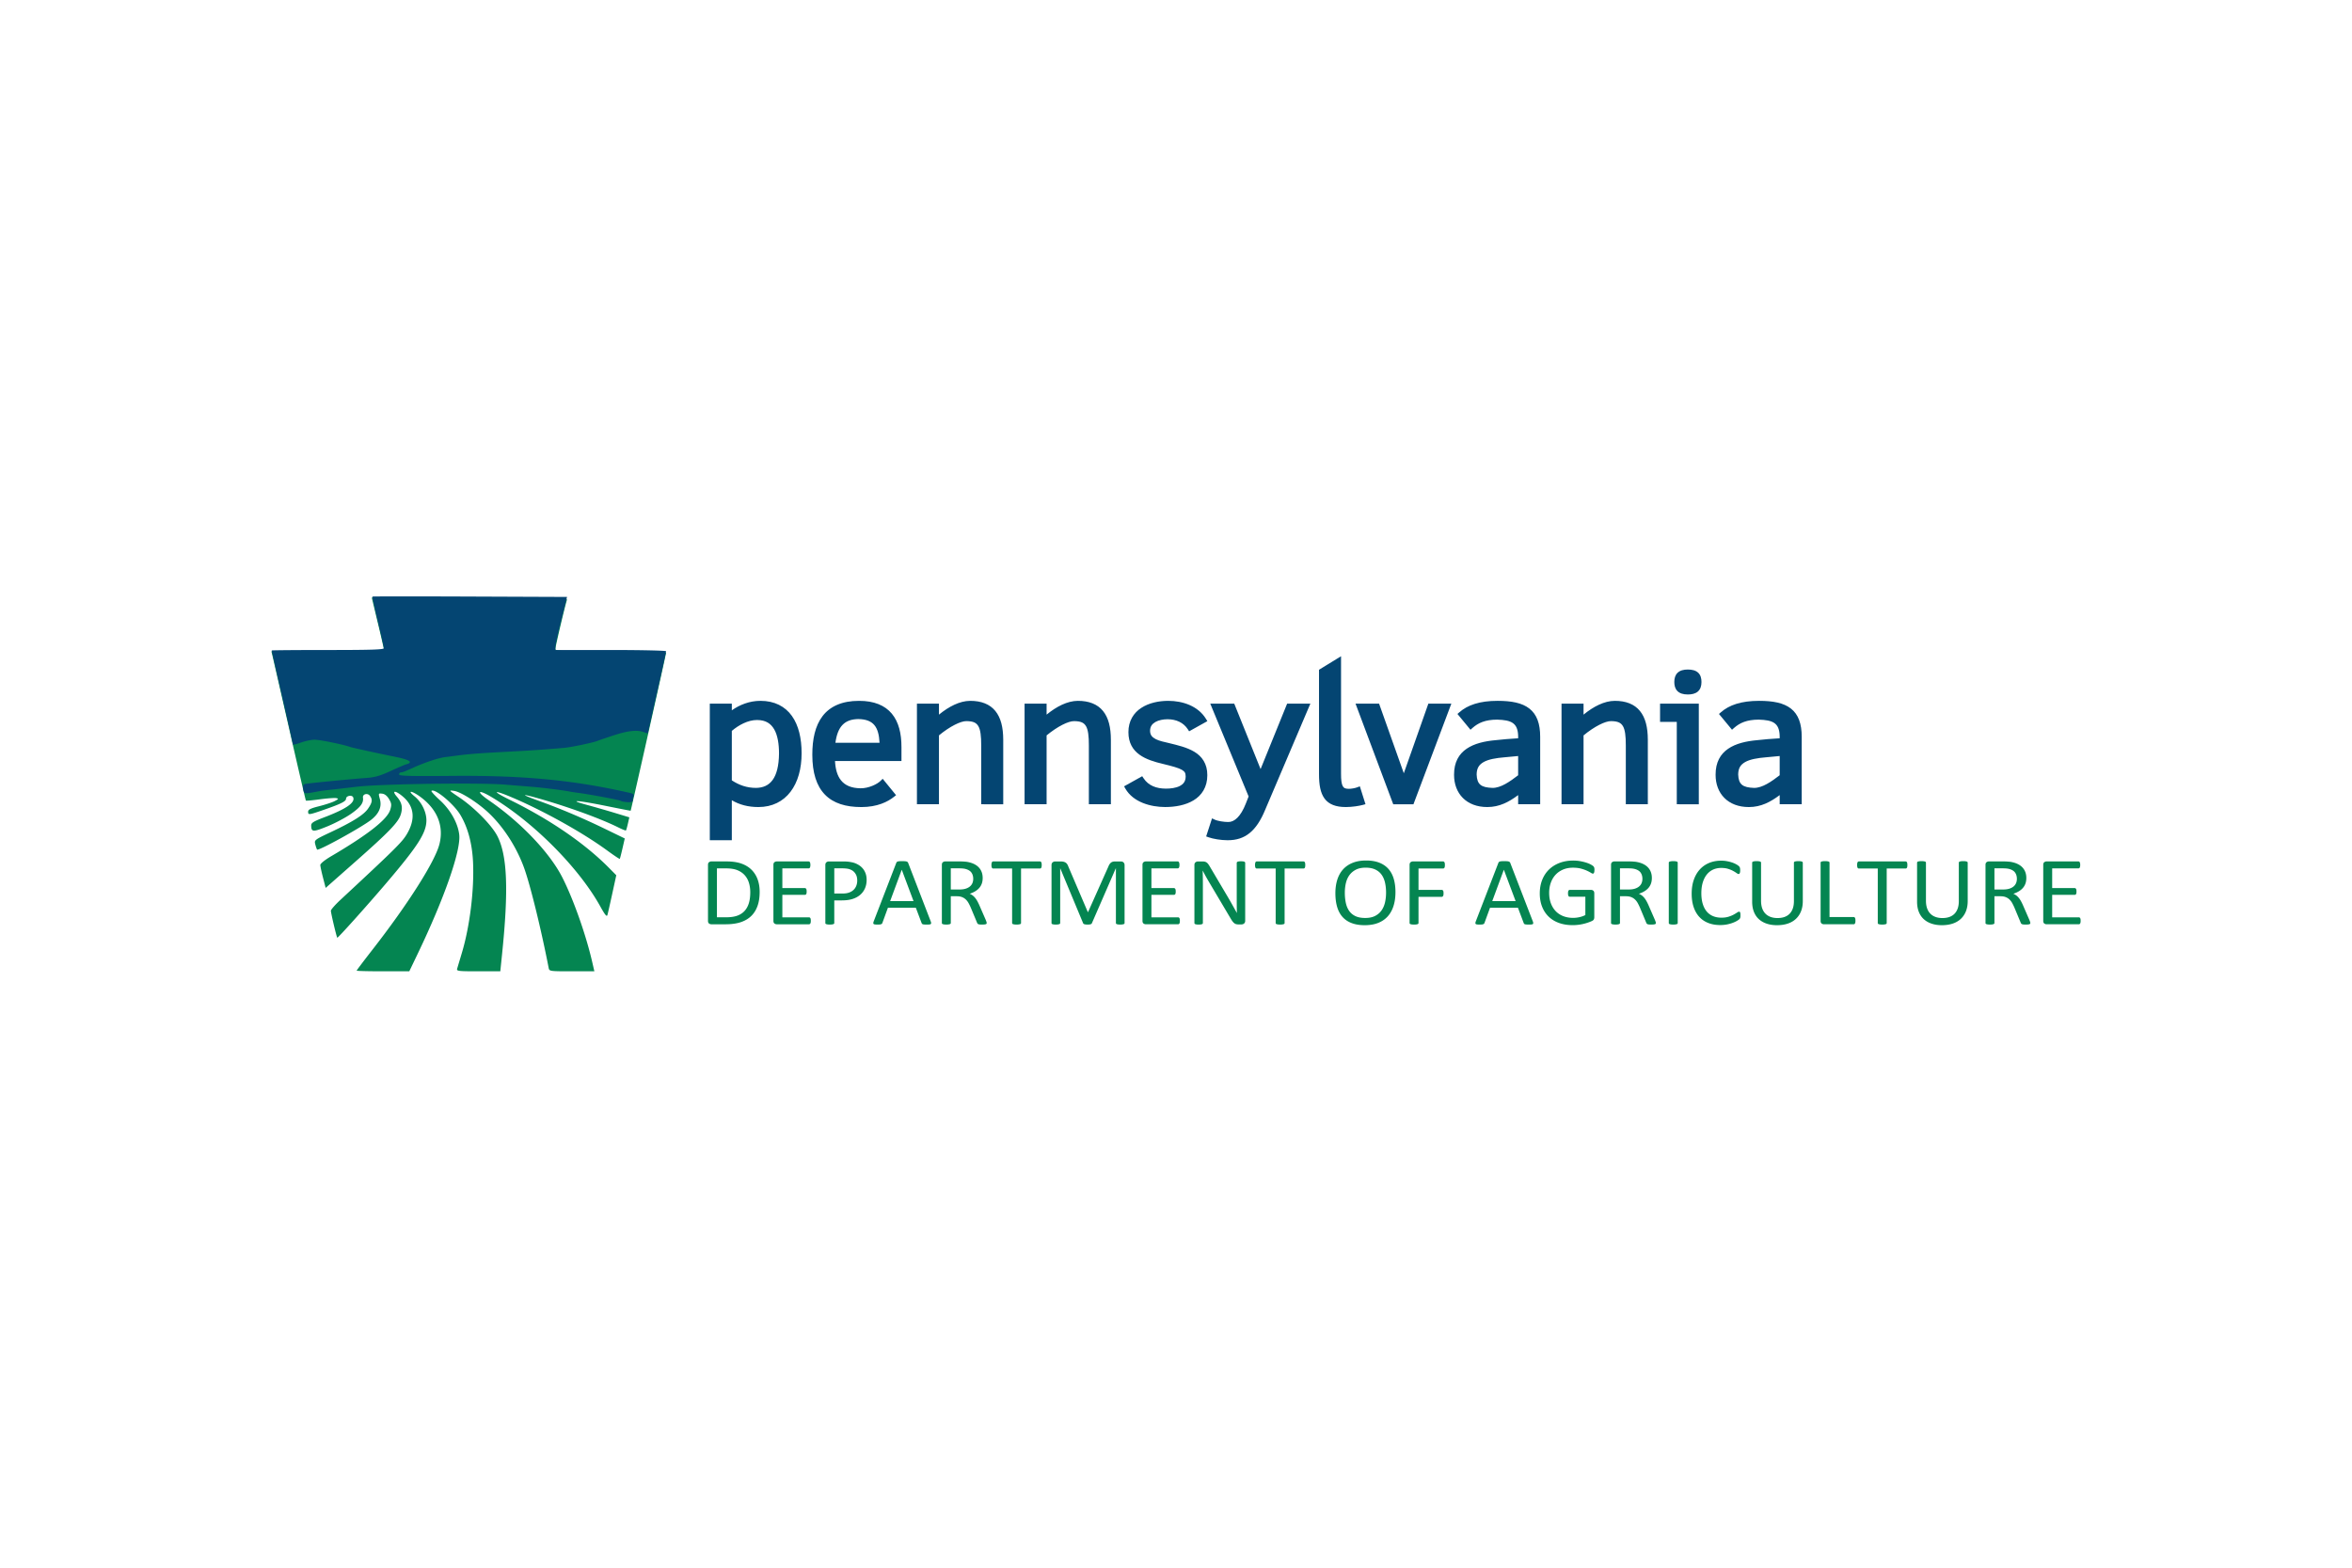<svg xmlns="http://www.w3.org/2000/svg" height="800" width="1200" version="1.0" viewBox="-41.705 -14.406 361.441 86.436"><path style="line-height:125%;-inkscape-font-specification:Calibri;text-align:start" d="M75.035 45.427c0 .836-.114 1.566-.343 2.191-.229.625-.563 1.142-1.001 1.552-.439.411-.978.718-1.616.922-.638.204-1.399.306-2.282.306H67.606c-.122 0-.238-.039-.347-.116-.109-.077-.164-.213-.164-.407v-8.614c0-.194.055-.33.164-.407.109-.077.225-.116.347-.116h2.338c.894 0 1.649.108 2.266.325.617.216 1.134.527 1.552.933.417.406.734.897.95 1.474.215.577.323 1.229.323 1.956zm-1.444.052c0-.522-.069-1.009-.207-1.459-.138-.45-.355-.84-.65-1.168-.295-.328-.669-.585-1.121-.769-.452-.184-1.035-.276-1.748-.276h-1.396v7.516h1.412c.66 0 1.216-.077 1.668-.231.452-.154.83-.391 1.133-.709.303-.319.531-.718.682-1.198.152-.48.227-1.049.227-1.706zm9.304 4.389c0 .089-.005.168-.016.235-.011.067-.029.123-.056.168-.027.045-.057.077-.092.097a.228.228 0 01-.116.03h-4.955c-.122 0-.238-.039-.347-.116-.109-.077-.164-.213-.164-.407v-8.614c0-.194.054-.33.164-.407.109-.077.225-.116.347-.116h4.899a.228.228 0 01.116.03c.035.02.062.052.084.097.021.045.039.101.052.168.013.067.02.15.02.25 0 .09-.007.168-.02.235-.013.067-.031.122-.052.164-.021.042-.049.073-.084.093a.228.228 0 01-.116.03h-4.037v3.03h3.463a.208.208 0 01.116.034.281.281 0 01.088.093c.024.04.041.095.052.164.011.07.016.152.016.246 0 .09-.005.167-.016.231-.011.065-.028.117-.052.157-.024.04-.053.068-.088.086a.253.253 0 01-.116.026h-3.463v3.456h4.093a.228.228 0 01.116.03c.035.02.065.051.092.093.027.042.045.097.056.164.011.067.016.15.016.25zm8.578-6.3c0 .483-.085.918-.255 1.306-.17.388-.414.719-.73.993-.317.274-.705.485-1.165.634-.46.149-1.009.224-1.648.224h-1.173v3.478a.162.162 0 01-.036.104c-.024.03-.061.053-.112.071-.051.017-.12.032-.207.045-.088.013-.198.019-.331.019s-.243-.006-.331-.019c-.088-.012-.158-.027-.211-.045-.053-.017-.09-.041-.112-.071a.175.175 0 01-.032-.104V41.292c0-.199.056-.341.168-.425.112-.085.237-.127.375-.127h2.21c.223 0 .438.009.642.026.205.017.447.055.726.112.279.057.564.164.854.321.29.157.536.35.738.579.202.229.358.494.467.795.109.301.164.633.164.996zm-1.444.104c0-.393-.079-.722-.235-.985-.157-.264-.351-.46-.582-.59-.231-.129-.471-.211-.718-.246a5.181 5.181 0 00-.722-.052h-1.269v3.874h1.237c.415 0 .759-.05 1.033-.149.274-.1.504-.238.69-.414.186-.177.327-.388.423-.634.096-.246.144-.514.144-.802zm11.29 6.27c.043.11.065.198.068.265.003.067-.017.118-.06.153-.043.035-.113.057-.211.067-.098.01-.23.015-.395.015-.165 0-.296-.004-.395-.011-.098-.007-.173-.02-.223-.037-.051-.018-.088-.041-.112-.071a.569.569 0 01-.068-.112l-.886-2.351h-4.293l-.846 2.321a.383.383 0 01-.064.116c-.027.032-.065.06-.116.082-.051.022-.122.039-.215.049-.093.01-.214.015-.363.015-.154 0-.281-.006-.379-.019-.099-.012-.168-.036-.207-.071-.04-.035-.059-.086-.056-.153.003-.067.025-.155.068-.265l3.463-8.972c.021-.055.049-.099.084-.134.035-.035.085-.062.152-.082.067-.02.152-.034.255-.041.104-.007.235-.011.395-.011.17 0 .311.004.423.011.112.007.202.021.271.041.069.02.122.049.16.086a.396.396 0 01.088.138zm-4.444-7.92h-.008l-1.779 4.814h3.591zm13.046 8.181a.218.218 0 01-.024.104c-.016.03-.051.055-.104.075s-.128.035-.223.045c-.096.01-.224.015-.383.015-.138 0-.251-.005-.339-.015-.088-.01-.158-.026-.211-.049-.053-.022-.094-.053-.124-.093-.029-.04-.054-.089-.076-.149l-.95-2.277a8.156 8.156 0 00-.347-.713c-.12-.216-.262-.403-.427-.56-.165-.157-.359-.279-.582-.366-.223-.087-.492-.131-.806-.131h-.917v4.113a.162.162 0 01-.036.104c-.024.03-.061.053-.112.071-.051.017-.12.032-.207.045-.088.013-.198.019-.331.019s-.243-.006-.331-.019c-.088-.012-.158-.027-.211-.045-.053-.017-.09-.041-.112-.071a.175.175 0 01-.032-.104v-8.942c0-.194.055-.33.164-.407.109-.077.225-.116.347-.116h2.194c.261 0 .477.006.65.019.173.012.329.026.467.041.399.065.751.167 1.057.306.306.139.562.316.77.53.207.214.363.459.467.735.104.276.155.581.156.914 0 .324-.047.613-.14.87-.093.256-.227.483-.403.679-.175.197-.386.367-.63.511-.245.144-.519.266-.822.366a1.974 1.974 0 01.463.265c.138.107.267.235.387.384.12.149.233.321.339.515.106.194.213.413.319.657l.926 2.127c.074.179.122.305.144.377.021.072.032.128.032.168zm-2.067-6.785c0-.378-.09-.698-.271-.959-.181-.261-.484-.449-.91-.564-.133-.035-.283-.06-.451-.075-.168-.015-.387-.022-.658-.022h-1.157v3.254h1.341c.362 0 .674-.041.938-.123.263-.082.483-.197.658-.343.175-.147.304-.32.387-.519.082-.199.124-.415.124-.649zm10.524-2.127c0 .095-.005.177-.016.246-.011.07-.028.126-.052.168-.024.042-.053.073-.088.093a.227.227 0 01-.116.03h-2.904v8.375a.175.175 0 01-.032.104c-.021.03-.059.053-.112.071-.053.017-.124.032-.211.045-.088.013-.198.019-.331.019-.128 0-.237-.006-.327-.019-.09-.012-.162-.027-.215-.045-.053-.018-.09-.041-.112-.071a.175.175 0 01-.032-.104v-8.375h-2.904a.228.228 0 01-.116-.03c-.035-.02-.062-.051-.084-.093s-.039-.098-.052-.168c-.013-.07-.02-.152-.02-.246 0-.095.007-.178.02-.25.013-.072.031-.131.052-.175.021-.045.049-.077.084-.097a.228.228 0 01.116-.03h7.181c.043 0 .081.01.116.03.035.02.064.052.088.097.024.045.041.103.052.175.011.072.016.156.016.25zm12.735 8.912a.175.175 0 01-.032.104c-.021.03-.059.053-.112.071-.053.017-.121.032-.203.045-.083.013-.19.019-.323.019-.122 0-.227-.006-.315-.019-.088-.012-.157-.027-.207-.045-.051-.017-.086-.041-.108-.071a.175.175 0 01-.032-.104v-8.412h-.016l-3.678 8.45a.257.257 0 01-.068.089c-.029.025-.072.046-.128.064-.056.017-.122.03-.2.037a2.915 2.915 0 01-.275.011c-.112 0-.207-.005-.287-.015-.08-.01-.146-.024-.2-.041-.053-.017-.094-.038-.124-.063-.029-.025-.049-.052-.06-.082l-3.519-8.45h-.008v8.412a.175.175 0 01-.032.104c-.021.03-.058.053-.112.071-.053.017-.122.032-.207.045-.085.013-.194.019-.327.019-.128 0-.234-.006-.319-.019-.085-.012-.153-.027-.203-.045-.051-.018-.085-.041-.104-.071a.193.193 0 01-.028-.104V41.322c0-.209.059-.358.175-.448.117-.089.247-.134.391-.134h.83c.17 0 .319.015.447.045.128.03.239.077.335.142a.843.843 0 01.239.246c.064.1.12.216.168.351l2.992 6.994h.04l3.112-6.972c.059-.149.122-.276.192-.381.069-.104.145-.188.227-.25a.8.8 0 01.275-.134c.101-.027.218-.041.351-.041h.87a.76.76 0 01.228.034.469.469 0 01.183.104c.051.047.092.107.124.179.032.072.048.161.048.265zm8.498-.336c0 .09-.005.168-.016.235-.011.067-.029.123-.056.168-.027.045-.057.077-.092.097a.228.228 0 01-.116.03h-4.955c-.122 0-.238-.039-.347-.116-.109-.077-.164-.213-.164-.407v-8.614c0-.194.054-.33.164-.407.109-.077.225-.116.347-.116h4.899c.043 0 .081.01.116.03.035.02.063.052.084.097.021.045.038.101.052.168.013.067.02.15.02.25 0 .09-.006.168-.02.235-.013.067-.031.122-.052.164-.021.042-.049.073-.084.093a.228.228 0 01-.116.03h-4.037v3.03h3.463a.208.208 0 01.116.034.282.282 0 01.088.093c.024.04.041.095.052.164.011.07.016.152.016.246 0 .09-.005.167-.016.231-.011.065-.028.117-.052.157-.024.04-.053.068-.088.086a.253.253 0 01-.116.026h-3.463v3.456h4.093a.228.228 0 01.116.03c.035.02.065.051.092.093.027.042.045.097.056.164.011.067.016.15.016.25zm10.038 0c0 .1-.017.184-.052.254a.502.502 0 01-.136.172.532.532 0 01-.188.097.747.747 0 01-.207.03h-.439c-.138 0-.259-.014-.363-.041-.104-.027-.202-.077-.295-.149-.093-.072-.186-.171-.279-.295-.093-.124-.195-.284-.307-.478l-3.255-5.494a31.046 31.046 0 01-.515-.892 27.156 27.156 0 01-.483-.907h-.016a71.72 71.72 0 01.024 1.097c.005.373.008.744.008 1.112v5.83a.181.181 0 01-.032.101c-.021.032-.057.057-.108.075-.051.018-.117.032-.199.045-.082.013-.188.019-.315.019-.128 0-.233-.006-.315-.019-.083-.012-.148-.027-.196-.045-.048-.017-.082-.042-.104-.075a.181.181 0 01-.032-.101V41.292c0-.199.059-.341.176-.425.117-.085.245-.127.383-.127h.654c.154 0 .283.013.387.037a.821.821 0 01.279.123c.083.057.162.137.239.239.077.102.161.23.251.384l2.506 4.24c.154.259.303.511.447.758.144.246.282.489.415.728.133.239.265.474.395.705.13.231.259.464.387.698h.008a59.216 59.216 0 01-.02-1.228 167.854 167.854 0 01-.004-1.228v-5.24a.164.164 0 01.032-.097c.021-.03.057-.056.108-.078.051-.022.117-.038.2-.049.082-.01.19-.015.323-.015.117 0 .218.005.303.015.085.01.152.026.2.049.048.022.082.049.104.078a.164.164 0 01.032.097zm9.232-8.576c0 .095-.005.177-.016.246-.011.07-.028.126-.052.168-.024.042-.053.073-.088.093a.228.228 0 01-.116.03h-2.904v8.375a.175.175 0 01-.032.104c-.021.03-.059.053-.112.071-.053.017-.124.032-.211.045-.088.013-.198.019-.331.019-.128 0-.237-.006-.327-.019-.091-.012-.162-.027-.215-.045-.053-.018-.09-.041-.112-.071a.175.175 0 01-.032-.104v-8.375h-2.904a.227.227 0 01-.116-.03c-.035-.02-.062-.051-.084-.093-.021-.042-.039-.098-.052-.168-.013-.07-.02-.152-.02-.246 0-.095.006-.178.02-.25.013-.072.031-.131.052-.175.021-.045.049-.077.084-.097a.228.228 0 01.116-.03h7.181c.043 0 .081.01.116.03.035.02.064.052.088.097.024.045.041.103.052.175.011.072.016.156.016.25zm13.86 4.165c0 .781-.098 1.485-.295 2.112-.197.627-.491 1.161-.882 1.601-.391.44-.882.779-1.472 1.015-.591.236-1.279.354-2.067.354-.777 0-1.448-.108-2.015-.325-.567-.216-1.035-.531-1.404-.944-.37-.413-.645-.925-.826-1.538-.181-.612-.271-1.316-.271-2.112 0-.761.098-1.453.295-2.075.197-.622.492-1.151.886-1.586.394-.435.886-.771 1.476-1.008.591-.236 1.279-.355 2.067-.355.761 0 1.423.107 1.987.321.564.214 1.033.526 1.408.937.375.411.654.918.838 1.523.183.605.275 1.298.275 2.079zm-1.444.09c0-.547-.052-1.056-.156-1.526-.104-.47-.277-.878-.519-1.224-.242-.346-.565-.616-.97-.81-.404-.194-.904-.291-1.5-.291-.596 0-1.096.104-1.5.314-.404.209-.733.488-.986.836-.253.348-.433.755-.542 1.22-.109.465-.164.954-.164 1.467 0 .567.051 1.09.152 1.567.101.478.271.889.511 1.235.239.346.56.615.962.806.402.192.906.287 1.512.287.601 0 1.107-.104 1.516-.314.41-.209.739-.491.989-.847.25-.356.428-.768.535-1.235.106-.468.16-.963.16-1.485zm9.04-4.255c0 .095-.005.177-.016.246-.011.07-.029.126-.056.168-.027.042-.057.073-.092.093a.213.213 0 01-.108.03h-3.782v3.284h3.575a.237.237 0 01.108.026c.035.018.065.046.092.086.027.04.045.093.056.16.011.067.016.153.016.258 0 .095-.005.175-.016.243-.011.067-.029.122-.056.164-.026.042-.057.075-.092.097a.196.196 0 01-.108.034h-3.575v4.023a.181.181 0 01-.032.101c-.021.032-.059.057-.112.075-.053.018-.122.032-.207.045-.085.013-.197.019-.335.019-.128 0-.237-.006-.327-.019-.09-.012-.162-.027-.215-.045-.053-.017-.09-.042-.112-.075a.181.181 0 01-.032-.101v-8.942c0-.194.055-.33.164-.407.109-.077.225-.116.347-.116h4.644c.037 0 .073.01.108.03.035.02.065.052.092.097.027.045.045.103.056.175.011.072.016.155.016.25zm13.509 8.651c.043.11.065.198.068.265.003.067-.017.118-.06.153s-.113.057-.211.067c-.098.01-.23.015-.395.015-.165 0-.296-.004-.395-.011-.098-.007-.173-.02-.223-.037-.051-.018-.088-.041-.112-.071a.569.569 0 01-.068-.112l-.886-2.351h-4.293l-.846 2.321a.382.382 0 01-.064.116c-.027.032-.065.06-.116.082-.051.022-.122.039-.215.049-.093.01-.214.015-.363.015-.154 0-.281-.006-.379-.019-.098-.012-.168-.036-.207-.071-.04-.035-.059-.086-.056-.153.003-.067.025-.155.068-.265l3.463-8.972c.021-.055.049-.1.084-.134.035-.035.085-.062.152-.082.067-.02.152-.034.255-.041.104-.007.235-.011.395-.011.17 0 .311.004.423.011.112.007.202.021.271.041.069.02.122.049.16.086a.396.396 0 01.088.138zm-4.444-7.92h-.008l-1.779 4.814h3.591zm13.916.03c0 .095-.005.178-.016.25-.011.072-.026.132-.048.179-.021.047-.048.081-.08.101a.192.192 0 01-.104.03c-.064 0-.17-.047-.319-.142-.149-.095-.348-.199-.598-.314-.25-.114-.549-.219-.898-.313-.348-.095-.762-.142-1.241-.142-.569 0-1.08.097-1.532.291-.452.194-.835.463-1.149.806-.314.343-.554.751-.722 1.224-.168.473-.251.985-.251 1.538 0 .617.092 1.164.275 1.642.183.478.438.881.762 1.209.325.329.712.577 1.161.747.449.169.943.254 1.48.254.319 0 .642-.036.97-.108.327-.072.632-.18.914-.325v-2.814h-2.394c-.09 0-.158-.042-.203-.127-.045-.085-.068-.216-.068-.396 0-.095.005-.175.016-.243.011-.067.028-.122.052-.164.024-.042.052-.073.084-.093.032-.02.072-.03.12-.03h3.279c.059 0 .117.01.176.03a.499.499 0 01.16.09c.048.04.085.095.112.164.027.07.04.149.04.239v3.68c0 .129-.024.241-.072.336-.048.095-.149.178-.303.25-.154.072-.354.151-.598.235a7.326 7.326 0 01-.758.216 7.063 7.063 0 01-.79.134 7.079 7.079 0 01-.79.045c-.798 0-1.511-.116-2.138-.347-.628-.231-1.158-.561-1.592-.989-.433-.428-.765-.941-.993-1.538-.229-.597-.343-1.264-.343-2 0-.766.124-1.46.371-2.083.247-.622.596-1.152 1.045-1.59.45-.438.989-.777 1.62-1.019.63-.241 1.329-.362 2.095-.362.394 0 .763.032 1.109.097.346.065.653.141.922.228.269.087.495.182.678.284.183.102.31.185.379.25.069.065.117.139.144.224.027.085.04.206.04.366zm9.439 8.151a.221.221 0 01-.024.104c-.016.03-.051.055-.104.075-.053.02-.128.035-.224.045-.096.01-.223.015-.383.015-.138 0-.251-.005-.339-.015-.088-.01-.158-.026-.211-.049-.053-.022-.094-.053-.124-.093-.029-.04-.054-.089-.076-.149l-.95-2.277a8.155 8.155 0 00-.347-.713c-.12-.216-.262-.403-.427-.56-.165-.157-.359-.279-.582-.366-.223-.087-.492-.131-.806-.131h-.917v4.113a.163.163 0 01-.036.104c-.024.03-.061.053-.112.071-.051.017-.12.032-.207.045-.088.013-.198.019-.331.019s-.243-.006-.331-.019c-.088-.012-.158-.027-.211-.045-.053-.017-.09-.041-.112-.071a.175.175 0 01-.032-.104v-8.942c0-.194.055-.33.164-.407.109-.077.225-.116.347-.116h2.194c.261 0 .477.006.65.019.173.012.329.026.467.041.399.065.751.167 1.057.306.306.139.562.316.77.53.207.214.363.459.467.735.104.276.156.581.156.914 0 .324-.047.613-.14.87-.093.256-.227.483-.403.679-.175.197-.386.367-.63.511-.245.144-.519.266-.822.366a1.974 1.974 0 01.463.265c.138.107.267.235.387.384.12.149.233.321.339.515.106.194.213.413.319.657l.926 2.127c.074.179.122.305.144.377.021.072.032.128.032.168zm-2.067-6.785c0-.378-.09-.698-.271-.959-.181-.261-.484-.449-.91-.564-.133-.035-.283-.06-.451-.075-.168-.015-.387-.022-.658-.022h-1.157v3.254h1.341c.362 0 .674-.041.938-.123.263-.082.483-.197.658-.343.176-.147.305-.32.387-.519.082-.199.124-.415.124-.649zm5.426 6.785a.175.175 0 01-.032.104c-.021.03-.059.053-.112.071-.053.017-.124.032-.211.045-.088.013-.198.019-.331.019-.128 0-.237-.006-.327-.019-.09-.012-.162-.027-.215-.045-.053-.018-.09-.041-.112-.071a.175.175 0 01-.032-.104v-9.271c0-.04.012-.075.036-.104.024-.03.064-.053.12-.071.056-.017.128-.032.215-.045.088-.012.193-.019.315-.019.133 0 .243.006.331.019.088.013.158.027.211.045.053.017.09.041.112.071a.175.175 0 01.032.104zm9.639-1.172c0 .08-.003.149-.008.209a.799.799 0 01-.028.157.503.503 0 01-.052.119c-.021.035-.059.077-.112.127-.053.05-.165.126-.335.228-.17.102-.382.202-.634.298-.253.097-.543.179-.87.246-.327.067-.685.101-1.073.101-.67 0-1.275-.104-1.815-.314-.54-.209-1-.517-1.38-.925-.38-.408-.673-.912-.878-1.512-.205-.6-.307-1.29-.307-2.071 0-.801.11-1.515.331-2.142.221-.627.531-1.158.93-1.594.399-.435.876-.767 1.432-.996.556-.229 1.172-.343 1.847-.343.298 0 .588.026.87.078.282.052.543.118.782.198.239.08.452.172.638.276.186.104.315.19.387.258.072.067.118.118.14.153a.491.491 0 01.052.123c.013.047.024.103.032.168.008.065.012.142.012.231 0 .1-.005.184-.016.254-.011.07-.027.128-.048.175-.021.047-.046.082-.076.104-.029.022-.065.034-.108.034-.074 0-.178-.049-.311-.146-.133-.097-.304-.204-.515-.321-.21-.117-.466-.224-.766-.321-.3-.097-.661-.145-1.081-.145-.457 0-.874.086-1.249.258-.375.172-.696.424-.962.758-.266.333-.472.74-.618 1.22-.146.48-.219 1.029-.219 1.646 0 .612.07 1.153.211 1.623.141.47.343.863.606 1.179.263.316.586.555.969.717.383.162.817.243 1.301.243.41 0 .767-.047 1.073-.142.306-.095.567-.2.782-.317.215-.117.392-.223.531-.317.138-.095.247-.142.327-.142.037 0 .069.007.096.022.026.015.048.043.064.086.016.042.028.101.036.175.008.075.012.169.012.284zm9.583-2.202c0 .587-.092 1.111-.275 1.571-.183.46-.446.85-.786 1.168-.34.319-.755.56-1.245.724-.489.164-1.045.246-1.668.246-.569 0-1.088-.077-1.556-.231-.468-.154-.87-.382-1.205-.683-.335-.301-.593-.678-.774-1.131-.181-.453-.271-.975-.271-1.567v-5.994a.175.175 0 01.032-.104c.021-.03.059-.053.112-.071.053-.017.122-.032.207-.045.085-.012.197-.019.335-.019.128 0 .237.006.327.019.09.013.161.027.211.045.051.017.086.041.108.071a.175.175 0 01.032.104v5.837c0 .448.059.839.175 1.172.117.333.286.611.507.832.221.222.487.388.798.5.311.112.661.168 1.049.168.399 0 .754-.055 1.065-.164.311-.11.575-.274.79-.493.215-.219.38-.49.495-.814.114-.323.172-.702.172-1.135v-5.904a.175.175 0 01.032-.104c.021-.03.059-.053.112-.071.053-.017.124-.032.211-.045.088-.012.198-.019.331-.019.128 0 .235.006.323.019.088.013.157.027.207.045.051.017.088.041.112.071a.162.162 0 01.036.104zm8.091 3.008c0 .1-.005.183-.016.25-.011.067-.028.124-.052.172-.024.047-.053.082-.088.104-.035.022-.076.034-.124.034h-4.564c-.122 0-.238-.039-.347-.116-.109-.077-.164-.213-.164-.407v-8.942a.175.175 0 01.032-.105c.021-.03.059-.053.112-.071.053-.017.125-.032.215-.045.09-.012.2-.019.327-.019.133 0 .243.006.331.019.088.013.158.027.211.045s.09.041.112.071a.175.175 0 01.032.104v8.352h3.702c.048 0 .089.011.124.034.035.022.064.055.088.097.024.042.041.098.052.168.011.07.016.154.016.254zm7.979-8.546c0 .095-.005.177-.016.246-.011.07-.028.126-.052.168-.024.042-.053.073-.088.093a.228.228 0 01-.116.03h-2.904v8.375a.175.175 0 01-.032.104c-.021.03-.059.053-.112.071-.053.017-.124.032-.211.045-.088.013-.198.019-.331.019-.128 0-.237-.006-.327-.019-.09-.012-.162-.027-.215-.045-.053-.018-.09-.041-.112-.071a.175.175 0 01-.032-.104v-8.375h-2.904a.227.227 0 01-.116-.03c-.035-.02-.063-.051-.084-.093-.021-.042-.039-.098-.052-.168-.013-.07-.02-.152-.02-.246 0-.095.006-.178.02-.25.013-.072.031-.131.052-.175.021-.045.049-.077.084-.097a.228.228 0 01.116-.03h7.181a.228.228 0 01.116.03c.035.02.064.052.088.097.024.045.041.103.052.175a1.738 1.738 0 01.016.25zm9.272 5.538c0 .587-.092 1.111-.275 1.571-.184.46-.446.85-.786 1.168-.34.319-.755.56-1.245.724-.489.164-1.045.246-1.668.246-.569 0-1.088-.077-1.556-.231-.468-.154-.87-.382-1.205-.683-.335-.301-.593-.678-.774-1.131-.181-.453-.271-.975-.271-1.567v-5.994a.175.175 0 01.032-.104c.021-.03.059-.053.112-.071.053-.017.122-.032.207-.045.085-.012.197-.019.335-.019.128 0 .237.006.327.019.09.013.161.027.211.045.051.017.086.041.108.071a.175.175 0 01.032.104v5.837c-0.0.448.058.839.175 1.172.117.333.286.611.507.832.221.222.487.388.798.5.311.112.661.168 1.049.168.399 0 .754-.055 1.065-.164.311-.11.575-.274.79-.493.215-.219.38-.49.495-.814.114-.323.172-.702.172-1.135v-5.904a.175.175 0 01.032-.104c.021-.03.059-.053.112-.071.053-.017.124-.032.211-.045.088-.012.198-.019.331-.019.128 0 .235.006.323.019.088.013.157.027.207.045.051.017.088.041.112.071a.162.162 0 01.036.104zm9.623 3.374a.221.221 0 01-.024.104c-.016.03-.051.055-.104.075-.053.02-.128.035-.223.045-.096.01-.223.015-.383.015-.138 0-.251-.005-.339-.015-.088-.01-.158-.026-.211-.049-.053-.022-.094-.053-.124-.093-.029-.04-.054-.089-.076-.149l-.95-2.277a8.155 8.155 0 00-.347-.713c-.12-.216-.262-.403-.427-.56-.165-.157-.359-.279-.583-.366-.223-.087-.492-.131-.806-.131h-.918v4.113a.162.162 0 01-.036.104c-.024.03-.061.053-.112.071-.051.017-.12.032-.207.045-.088.013-.198.019-.331.019-.133 0-.243-.006-.331-.019-.088-.012-.158-.027-.211-.045-.053-.017-.09-.041-.112-.071a.175.175 0 01-.032-.104v-8.942c0-.194.054-.33.164-.407.109-.077.225-.116.347-.116h2.194c.261 0 .477.006.65.019a13.28 13.28 0 01.467.041c.399.065.751.167 1.057.306.306.139.562.316.77.53.207.214.363.459.467.735.104.276.156.581.156.914 0 .324-.046.613-.14.87-.093.256-.227.483-.403.679-.175.197-.386.367-.63.511-.245.144-.519.266-.822.366a1.974 1.974 0 01.463.265c.138.107.267.235.387.384.12.149.233.321.339.515.106.194.213.413.319.657l.926 2.127c.074.179.122.305.144.377.021.072.032.128.032.168zm-2.067-6.785c0-.378-.09-.698-.271-.959-.181-.261-.484-.449-.91-.564-.133-.035-.283-.06-.451-.075-.168-.015-.387-.022-.658-.022h-1.157v3.254h1.341c.362 0 .674-.041.938-.123.263-.082.483-.197.658-.343.175-.147.304-.32.387-.519.082-.199.124-.415.124-.649zm9.798 6.449c0 .09-.005.168-.016.235-.011.067-.029.123-.056.168-.027.045-.057.077-.092.097a.228.228 0 01-.116.03h-4.955c-.122 0-.238-.039-.347-.116-.109-.077-.164-.213-.164-.407v-8.614c0-.194.054-.33.164-.407.109-.077.225-.116.347-.116h4.899c.043 0 .081.01.116.03.035.02.062.052.084.097.021.045.039.101.052.168.013.067.02.15.02.25 0 .09-.006.168-.02.235-.013.067-.031.122-.052.164-.021.042-.049.073-.084.093a.227.227 0 01-.116.03h-4.037v3.03h3.463a.208.208 0 01.116.034.282.282 0 01.088.093c.024.04.041.095.052.164.011.07.016.152.016.246 0 .09-.005.167-.016.231-.011.065-.028.117-.052.157-.024.04-.053.068-.088.086a.253.253 0 01-.116.026h-3.463v3.456h4.093a.228.228 0 01.116.03c.035.02.065.051.092.093.026.042.045.097.056.164.011.067.016.15.016.25z" font-weight="400" font-size="15.805" font-family="Calibri" fill="#048551"/><path d="M13.103 57.522c0-.056 1.075-1.481 2.389-3.167 5.496-7.049 9.675-13.634 10.335-16.285.674-2.711-.271-5.188-2.705-7.085-1.405-1.095-2.444-1.326-1.119-.249 1.08.878 1.823 2.384 1.82 3.692-.004 1.917-1.309 3.95-6.258 9.752-2.951 3.46-7.357 8.367-7.439 8.286-.11-.109-.984-3.789-.984-4.145 0-.171.656-.92 1.457-1.665 8.332-7.745 9.443-8.842 10.168-10.032 1.384-2.274 1.228-4.262-.45-5.757-1.183-1.054-1.927-1.133-1.056-.112.788.923.958 1.663.631 2.739-.37 1.218-1.765 2.671-7.011 7.303l-4.54 4.009-.409-1.577c-.225-.867-.412-1.741-.414-1.943-.003-.213.702-.781 1.685-1.358 5.639-3.311 8.611-5.648 9.06-7.126.231-.76.206-.987-.183-1.646-.294-.499-.659-.788-1.052-.834-.593-.069-.597-.058-.35.855.314 1.158-.128 2.2-1.338 3.158-1.46 1.157-8.167 4.848-8.32 4.58-.079-.138-.21-.527-.291-.865-.142-.589-.047-.662 2.319-1.776 3.471-1.635 5.144-2.687 5.812-3.658.65-.943.712-1.381.28-1.964-.358-.483-1.147-.273-1.066.284.117.802-.359 1.448-1.822 2.478-.837.589-2.481 1.461-3.652 1.937-2.209.898-2.474.882-2.482-.152-.003-.387.361-.616 1.919-1.208 3.434-1.304 4.857-2.273 4.538-3.092-.169-.434-1.1-.263-1.1.202 0 .398-.772.785-3.34 1.677-2.402.834-2.487.845-2.487.306 0-.315.387-.506 1.69-.833.929-.234 2.005-.587 2.389-.786.606-.313.638-.374.243-.457-.251-.052-1.386.03-2.522.183-1.136.153-2.1.242-2.142.198-.042-.044-1.195-4.992-2.562-10.996C1.373 14.392.197 9.247.127 8.963L0 8.446h8.649c5.435 0 8.649-.083 8.649-.223 0-.123-.367-1.751-.815-3.619A2714.458 2714.458 0 0115.547.69l-.122-.517h15.054c14.23 0 15.047.022 14.927.402-.308.975-1.769 7.173-1.769 7.504 0 .329.875.367 8.507.367 5.57 0 8.507.08 8.507.232 0 .235-5.38 24.222-5.443 24.267-.019.013-1.712-.316-3.763-.732-4.415-.896-6.027-.995-3.03-.186 1.154.312 3.109.874 4.345 1.249l2.247.683-.221.968c-.121.532-.257 1.004-.301 1.047-.044.044-.589-.174-1.211-.483-2.654-1.321-7.568-3.112-12.067-4.397-2.923-.835-2.978-.706-.135.32 3.382 1.22 6.812 2.674 10.287 4.362l2.945 1.43-.351 1.534c-.193.844-.38 1.567-.416 1.608-.036.04-.918-.55-1.96-1.312-3.682-2.692-9.619-6.008-14.471-8.083-3.042-1.301-3.34-1.097-.462.317 6.183 3.038 11.524 6.701 15.229 10.449l1.128 1.141-.619 2.844c-.34 1.564-.675 3.037-.744 3.272-.093.319-.372-.017-1.092-1.319-3.282-5.933-10.229-12.929-16.667-16.785-2.16-1.294-2.501-.931-.451.479 4.895 3.366 9.322 8.009 11.267 11.817 1.695 3.318 3.638 8.808 4.607 13.021l.331 1.436h-3.461c-3.404 0-3.462-.009-3.561-.517-1.15-5.924-2.825-12.744-3.775-15.373-1.188-3.286-3.285-6.493-5.655-8.65-1.667-1.517-4.117-3.049-5.097-3.188-.866-.123-.854-.107.751.97 2.351 1.578 5.039 4.304 5.894 5.977 1.527 2.987 1.738 8.248.726 18.081l-.278 2.7h-3.373c-3.101 0-3.363-.032-3.256-.402.064-.221.395-1.331.735-2.467 1.213-4.055 1.901-9.673 1.705-13.909-.133-2.857-.792-5.319-1.946-7.259-1.004-1.689-3.975-4.153-4.447-3.688-.069.068.514.707 1.295 1.421 1.631 1.489 2.76 3.497 2.976 5.292.288 2.398-2.274 9.753-6.377 18.304l-1.299 2.708h-4.044c-2.224 0-4.044-.046-4.044-.102z" fill="#048551"/><path d="M53.706 31.43c-.159-.132-4.909-1.025-6.574-1.236-.449-.057-1.078-.154-1.398-.216-1.034-.201-4.27-.602-5.827-.722a876.17 876.17 0 01-3.962-.321c-3.957-.329-19.165-.114-22.842.324-1.731.206-3.619.423-4.195.482-.577.059-1.363.167-1.748.239-2.15.406-2.149.406-2.263-.357-.086-.578-.016-.728.379-.809.551-.113 6.867-.729 9.364-.913 1.289-.095 2.111-.334 3.729-1.083 1.142-.528 2.217-.987 2.389-1.019.172-.032.375-.119.451-.194.311-.306-.427-.598-2.632-1.039-2.092-.418-6.109-1.299-6.405-1.405-1.106-.393-4.713-1.132-5.522-1.132-.492 0-1.443.198-2.115.44-.671.242-1.22.371-1.221.287-0-.084-.734-3.352-1.632-7.262C.785 11.583.051 8.352.051 8.312c0-.039 3.881-.072 8.624-.072 6.747 0 8.622-.062 8.617-.287-.004-.158-.416-1.992-.916-4.075-.5-2.083-.881-3.817-.846-3.851.035-.034 6.778-.036 14.984-.004L45.433.083l-.889 3.562c-.489 1.959-.893 3.795-.898 4.079l-.009.517h8.507c4.679 0 8.507.085 8.507.189 0 .104-.629 2.966-1.399 6.361-.769 3.394-1.399 6.202-1.399 6.24 0 .038-.269-.033-.598-.156-1.034-.388-2.409-.247-4.612.472-1.173.383-2.289.762-2.482.843-.684.287-4.097 1.002-5.244 1.098-3.728.313-4.823.387-8.74.594-4.303.227-5.813.342-7.575.578a187.9 187.9 0 01-1.865.238c-1.075.131-3.09.798-4.98 1.65-1.341.604-1.489.659-1.896.71-.128.016-.233.158-.233.316 0 .226 1.709.272 7.965.216 11.166-.1 18.914.642 27.652 2.649.35.081.492.24.408.458-.071.184-.13.481-.13.66 0 .231-.241.309-.826.268-.455-.032-.9-.119-.991-.194z" fill="#044572"/><g fill="#044572"><path d="M74.852 31.981c-1.813 0-3.274-.486-4.501-1.404v6.504h-2.572v-20.198h2.572v1.461c1.198-1.06 2.923-1.891 4.793-1.891 4.121 0 5.932 3.18 5.932 7.649 0 4.671-2.25 7.879-6.224 7.879zm-.204-13.38c-1.637 0-3.186.917-4.297 1.892v7.993c1.257.859 2.572 1.347 4.121 1.347 2.426 0 3.946-1.805 3.946-5.672-.001-2.981-.819-5.56-3.77-5.56z"/><path d="M67.373 37.479v-20.994h3.384v1.025c1.195-.847 2.725-1.454 4.387-1.456 2.166-.008 3.811.862 4.844 2.318 1.036 1.454 1.493 3.444 1.494 5.729 0 2.397-.574 4.451-1.704 5.929-1.125 1.481-2.828 2.354-4.926 2.348v-.796c3.699-.009 5.786-2.911 5.817-7.479-.042-4.399-1.684-7.235-5.525-7.252-1.746-.003-3.387.784-4.521 1.789l-.678.601v-1.96h-1.761v19.403h1.761v-6.909l.652.486c1.158.863 2.516 1.321 4.255 1.322v.796c-1.581.002-2.936-.36-4.095-1.048v6.149h-3.384zm7.097-7.25c-1.637.003-3.048-.522-4.353-1.418l-.173-.12v-8.377l.136-.119c1.154-1.008 2.771-1.985 4.567-1.992v.797c-1.416-.006-2.836.779-3.891 1.672v7.604c1.153.75 2.324 1.155 3.713 1.159 2.16-.024 3.493-1.477 3.54-5.275.002-1.455-.207-2.789-.726-3.703-.53-.913-1.286-1.444-2.637-1.457v-.797c1.599-.013 2.728.744 3.346 1.867.628 1.118.827 2.563.829 4.09-.002 1.983-.385 3.481-1.139 4.519-.748 1.032-1.882 1.551-3.183 1.551-.008 0-.018 0-.029-.001zm11.723-5.325c0 2.665 1.052 4.985 4.354 4.985 1.373 0 2.748-.659 3.361-1.26l1.52 1.862c-.905.716-2.396 1.49-4.792 1.49-4.59 0-7.103-2.206-7.103-7.649 0-4.642 1.695-7.879 6.781-7.879 4.443 0 6.109 2.636 6.109 6.704v1.748h-10.23zm4.004-6.445c-2.455 0-3.741 1.546-3.974 4.441h7.657c0-2.751-.965-4.441-3.683-4.441z"/><path d="M90.635 32.38c-2.354.001-4.262-.571-5.565-1.907-1.301-1.337-1.943-3.365-1.943-6.141.003-2.365.426-4.419 1.564-5.918 1.138-1.503 2.998-2.366 5.622-2.358 2.299-.006 3.977.695 5.035 1.973 1.059 1.275 1.479 3.045 1.479 5.129v2.146h-10.214c.131 2.395 1.045 4.162 3.936 4.19 1.237.01 2.564-.632 3.071-1.145l.32-.315 2.058 2.521-.313.247c-.962.765-2.558 1.58-5.035 1.58-.005-.002-.011-.002-.015-.002zm-6.695-8.048c.068 5.321 2.256 7.188 6.695 7.252 2.034-.003 3.349-.572 4.214-1.166l-.996-1.219c-.777.579-2.009 1.079-3.305 1.089-1.746.007-2.999-.637-3.746-1.659-.75-1.017-1.015-2.344-1.015-3.725v-.398h10.227v-1.35c-.062-3.98-1.467-6.258-5.702-6.306-4.852.042-6.31 2.904-6.372 7.482zm2.254.97v-.397zm-.413-2.005l.036-.429c.192-2.98 1.708-4.842 4.379-4.809v.795c-2.122.034-3.18 1.141-3.52 3.646h6.782c-.127-2.423-.9-3.601-3.262-3.646v-.795c1.438-.006 2.525.468 3.187 1.351.66.877.9 2.072.901 3.489v.398zm23.707 8.254v-8.652c0-2.865-.409-4.126-2.66-4.126-1.14 0-2.894.946-4.647 2.407v10.371h-2.571v-14.668h2.57v2.177c1.638-1.518 3.537-2.607 5.202-2.607 3.245 0 4.677 1.891 4.677 5.587v9.512h-2.571z"/><path d="M109.488 31.949v-.398h.405-.405v.398h-.406v-9.049c.004-1.416-.115-2.402-.435-2.945-.314-.525-.756-.769-1.82-.785-.901-.019-2.58.825-4.238 2.192v10.586h-3.385v-15.464h3.385v1.689c1.515-1.242 3.193-2.11 4.794-2.118 1.696-.006 3.021.509 3.872 1.557.849 1.044 1.209 2.533 1.211 4.428v9.91h-2.978zm2.165-.795l.002-9.114c-.067-3.618-1.235-5.138-4.272-5.189-1.482-.011-3.331 1.013-4.922 2.498l-.686.638v-2.707h-1.761v13.874h1.761v-10.158l.143-.12c1.802-1.484 3.558-2.481 4.909-2.5 1.188-.016 2.075.372 2.529 1.193.449.804.533 1.881.537 3.332v8.253zm14.378.397v-8.652c0-2.865-.409-4.126-2.66-4.126-1.14 0-2.893.946-4.646 2.407v10.371h-2.571v-14.668h2.571v2.177c1.638-1.518 3.537-2.607 5.203-2.607 3.244 0 4.676 1.891 4.676 5.587v9.512h-2.573z"/><path d="M126.031 31.949v-.398h.406-.406v.398h-.406v-9.05c.006-1.415-.117-2.4-.434-2.944-.313-.524-.757-.769-1.82-.783-.901-.021-2.58.826-4.24 2.193v10.584h-3.386v-15.465h3.386v1.689c1.514-1.242 3.192-2.109 4.797-2.119 1.694-.005 3.02.509 3.87 1.557.851 1.043 1.209 2.533 1.211 4.428v9.909h-2.978zm2.166-.796v-9.113c-.066-3.62-1.232-5.138-4.27-5.189-1.483-.01-3.333 1.015-4.925 2.498l-.684.639v-2.708h-1.761v13.874h1.761v-10.159l.142-.119c1.802-1.485 3.559-2.482 4.91-2.5 1.187-.016 2.073.371 2.529 1.192.448.803.532 1.881.537 3.331v8.253h1.761zm9.146.828c-2.104 0-4.676-.716-5.757-2.636l2.104-1.175c.848 1.29 2.251 1.776 3.771 1.776 1.521 0 3.449-.4 3.449-2.263 0-1.289-.849-1.604-3.801-2.321-2.571-.63-4.997-1.461-4.997-4.498 0-3.18 2.894-4.413 5.729-4.413 2.075 0 4.326.745 5.436 2.579l-2.104 1.175c-.76-1.175-2.046-1.719-3.449-1.719-1.402 0-3.098.544-3.098 2.178 0 1.662 1.87 1.948 3.186 2.263 2.688.659 5.61 1.289 5.61 4.556 0 3.409-3.097 4.498-6.079 4.498z"/><path d="M131.23 29.537l-.192-.344 2.785-1.554.208.315c.759 1.149 1.989 1.588 3.43 1.594.724.002 1.534-.101 2.109-.391.575-.301.92-.687.933-1.474-.024-.564-.108-.73-.59-1.031-.495-.285-1.431-.549-2.901-.904-2.551-.599-5.31-1.561-5.307-4.883-.006-1.712.809-2.972 1.982-3.731 1.173-.764 2.677-1.079 4.152-1.079 2.163 0 4.563.769 5.785 2.773l.212.348-2.802 1.562-.205-.32c-.677-1.041-1.805-1.53-3.106-1.534-.649-.001-1.364.132-1.872.421-.507.301-.811.684-.819 1.358.012.667.32.983.88 1.282.554.283 1.323.436 1.998.595 1.341.33 2.777.652 3.93 1.347 1.156.687 2.002 1.841 1.989 3.594.009 1.826-.865 3.118-2.115 3.866-1.245.755-2.829 1.028-4.37 1.03v-.796c2.928-.03 5.668-1.006 5.673-4.099-.015-1.513-.629-2.307-1.605-2.917-.981-.601-2.35-.924-3.696-1.252-.645-.157-1.467-.306-2.176-.66-.706-.338-1.333-.998-1.319-1.99-.009-.961.535-1.666 1.226-2.047.69-.389 1.523-.527 2.278-.529 1.379-.004 2.708.501 3.568 1.592l1.407-.785c-1.066-1.423-3.012-2.045-4.859-2.045-2.756.029-5.315 1.141-5.322 4.016.005 2.749 2.097 3.449 4.69 4.11 1.482.362 2.444.613 3.111.988.682.359 1.021.994.994 1.72.016 1.075-.604 1.82-1.376 2.185-.768.378-1.682.474-2.477.477-1.479.006-2.936-.451-3.889-1.651l-1.42.792c1.062 1.477 3.304 2.104 5.191 2.097v.794c-2.184-.004-4.896-.718-6.113-2.84zm21.108 3.132c-1.373 3.238-2.894 4.412-5.436 4.412-.936 0-2.104-.201-2.747-.43l.643-1.978c.556.258 1.578.401 2.25.401 1.228 0 2.28-1.06 3.068-3.065l.497-1.261-5.729-13.866h2.807l4.324 10.744 4.356-10.744h2.688z"/><path d="M146.902 37.478c-.996-.003-2.173-.202-2.887-.453l-.366-.132.901-2.774.421.195c.442.215 1.464.369 2.076.363.951.016 1.917-.85 2.689-2.811l.439-1.113-5.895-14.268h3.686l4.048 10.06 4.081-10.06h3.57l-6.954 16.337c-1.346 3.258-3.077 4.657-5.729 4.656h-.08zm0-.795c2.387-.028 3.673-.985 5.061-4.167l.374.153-.373-.153 6.486-15.236h-1.804l-4.633 11.428-4.599-11.428h-1.928l5.561 13.465-.551 1.407c-.808 2.05-1.945 3.305-3.449 3.321-.588-.006-1.364-.092-1.993-.282l-.39 1.198c.62.163 1.523.296 2.238.294zm18.209-4.702c-2.863 0-3.712-1.461-3.712-4.641v-15.844l2.572-1.576v17.333c0 1.948.293 2.722 1.578 2.722.467 0 1.081-.114 1.462-.258l.614 1.948c-.527.144-1.578.316-2.514.316z"/><path d="M161.853 31.088c-.655-.889-.857-2.128-.86-3.748v-16.064l3.385-2.075v18.053c-.006.955.085 1.593.26 1.907.176.294.338.399.912.417.401.003 1.001-.108 1.315-.231l.404-.153.866 2.747-.403.109c-.573.155-1.634.328-2.621.33v-.794c.683 0 1.457-.101 1.997-.208l-.365-1.162c-.379.095-.81.155-1.193.158-.713.02-1.339-.263-1.631-.843-.293-.561-.349-1.282-.354-2.276v-16.617l-1.759 1.078v15.624c-.003 1.558.22 2.64.704 3.278.476.629 1.229.958 2.602.966v.794h-.035c-1.474.001-2.565-.402-3.224-1.29zm13.372.463h-2.543l-5.495-14.668h2.749l4.091 11.517 4.062-11.517h2.661z"/><path d="M172.398 31.949l-5.793-15.464h3.619l3.801 10.701 3.772-10.701h3.533l-5.727 15.205-.096.26h-3.109zm2.827-.398v-.396zm-2.259-.397h1.976l5.225-13.875h-1.788l-4.351 12.338-4.381-12.338h-1.877zm19.036.397v-1.833c-1.608 1.289-3.127 2.263-5.145 2.263-2.979 0-4.705-1.891-4.705-4.556 0-3.609 2.689-4.583 5.991-4.927 1.258-.144 2.427-.229 3.858-.315v-.716c0-2.264-1.432-2.922-3.624-2.922-1.93 0-3.128.544-4.062 1.375l-1.492-1.805c1.17-1.031 2.923-1.662 5.612-1.662 4.179 0 6.138 1.232 6.138 5.128v9.97zm0-7.449c-.76.058-1.49.144-2.513.23-2.748.229-4.677.802-4.677 3.037 0 1.748 1.022 2.464 2.834 2.464 1.551 0 3.04-1.146 4.355-2.149v-3.582z"/><path d="M183.097 30.981c-.89-.891-1.354-2.141-1.352-3.556-.021-3.88 3.042-5.023 6.352-5.323 1.152-.131 2.232-.214 3.498-.293v-.342c-.05-2.039-1.069-2.456-3.219-2.524-1.854.006-2.915.504-3.789 1.272l-.318.282-2.003-2.426.286-.252c1.262-1.114 3.134-1.767 5.884-1.765 2.126.003 3.752.303 4.89 1.192 1.142.894 1.659 2.331 1.654 4.335v10.368h-2.979v-.397h.406-.406v.397h-.406v-1.408c-1.408 1.052-2.87 1.837-4.737 1.837h-.015c-1.57.001-2.863-.508-3.746-1.397zm5.28-12.835c1.135.003 2.124.162 2.874.689.753.527 1.165 1.425 1.157 2.632v1.091l-.382.022c-1.43.085-2.589.17-3.84.313-3.292.389-5.607 1.193-5.628 4.532.031 2.491 1.508 4.128 4.3 4.157 1.871 0 3.29-.895 4.886-2.172l.664-.53v2.273h1.76v-9.571c-.005-1.894-.467-3.019-1.351-3.714-.886-.704-2.326-1.019-4.381-1.017-2.399.002-3.971.509-5.044 1.318l.977 1.184c.952-.735 2.201-1.207 3.976-1.207h.032zm-3.088 11.414c-.597-.486-.887-1.248-.883-2.192-.016-1.23.584-2.125 1.516-2.619.925-.501 2.139-.696 3.532-.815 1.016-.084 1.745-.17 2.518-.229l.437-.034v4.206l-.156.12c-1.319.994-2.844 2.216-4.605 2.233-.959-.001-1.767-.185-2.359-.67zm4.234-4.831c-1.355.11-2.479.316-3.205.717-.72.41-1.085.919-1.101 1.923.056 1.558.708 2.001 2.429 2.065 1.285.016 2.679-.969 3.949-1.943v-2.956c-.607.054-1.243.123-2.072.194zm19.022 6.822v-8.652c0-2.865-.409-4.126-2.659-4.126-1.14 0-2.894.946-4.646 2.407v10.371h-2.572v-14.668h2.572v2.177c1.636-1.518 3.537-2.607 5.201-2.607 3.245 0 4.677 1.891 4.677 5.587v9.512h-2.573z"/><path d="M208.545 31.949v-.398h.406-.406v.398h-.405v-9.049c.005-1.417-.116-2.401-.435-2.944-.313-.525-.756-.77-1.819-.785-.902-.019-2.579.825-4.241 2.194v10.583h-3.384v-15.464h3.384v1.69c1.515-1.243 3.194-2.111 4.797-2.119 1.694-.007 3.021.509 3.87 1.557.851 1.044 1.209 2.533 1.211 4.428v9.909zm-.131-12.381c.448.803.531 1.88.537 3.333v8.254l1.761-.002v-9.113c-.066-3.618-1.234-5.138-4.271-5.188-1.483-.011-3.332 1.013-4.925 2.497l-.684.637v-2.705h-1.76v13.872h1.76v-10.157l.142-.121c1.803-1.484 3.559-2.48 4.911-2.501h.065c1.153 0 2.017.388 2.464 1.194zm7.967 11.983v-12.663h-2.572v-2.005h5.144v14.668zm1.285-16.874c-1.285 0-1.666-.602-1.666-1.519 0-1.003.468-1.519 1.666-1.519 1.227 0 1.694.487 1.694 1.519 0 1.089-.555 1.519-1.694 1.519z"/><path d="M216.381 31.949v-.398h.404-.404v.398h-.408v-12.663h-2.57v-2.801h5.954v15.465h-2.976zm2.165-.795v-13.874h-4.332v1.209h2.571v12.665zm-2.491-16.619c-.359-.375-.462-.871-.462-1.377-.002-.555.131-1.063.507-1.421.376-.356.913-.496 1.564-.496.663 0 1.202.129 1.588.482.383.356.518.869.515 1.435.003.603-.161 1.123-.558 1.467-.397.338-.929.449-1.545.451v-.799c1.048-.073 1.222-.192 1.291-1.12-.077-.896-.169-1.043-1.291-1.121-1.074.071-1.188.252-1.26 1.121.075.808.12 1.05 1.26 1.12v.798c-.7 0-1.248-.167-1.609-.54zm16.137 17.016v-1.833c-1.607 1.289-3.127 2.263-5.144 2.263-2.982 0-4.706-1.891-4.706-4.556 0-3.609 2.688-4.583 5.992-4.927 1.256-.144 2.426-.229 3.857-.315v-.716c0-2.264-1.432-2.922-3.625-2.922-1.928 0-3.125.544-4.063 1.375l-1.489-1.805c1.169-1.031 2.924-1.662 5.61-1.662 4.181 0 6.138 1.232 6.138 5.128v9.97zm0-7.449c-.76.058-1.49.144-2.514.23-2.747.229-4.677.802-4.677 3.037 0 1.748 1.023 2.464 2.835 2.464 1.55 0 3.039-1.146 4.355-2.149v-3.582z"/><path d="M223.287 30.98c-.889-.89-1.352-2.141-1.35-3.555-.022-3.88 3.039-5.022 6.35-5.323 1.152-.131 2.232-.214 3.498-.293v-.343c-.049-2.038-1.07-2.455-3.218-2.524-1.854.007-2.915.502-3.79 1.272l-.316.283-2.005-2.426.288-.253c1.261-1.114 3.134-1.766 5.883-1.764 2.125.001 3.751.303 4.89 1.191 1.14.894 1.657 2.333 1.654 4.336v10.367h-2.98v-.398h.406-.406v.398h-.405v-1.407c-1.406 1.052-2.869 1.838-4.736 1.838-1.579.002-2.874-.506-3.763-1.399zm5.28-12.834c1.134.001 2.123.161 2.872.688.755.527 1.166 1.426 1.157 2.631v1.091l-.38.023c-1.43.085-2.59.171-3.839.313-3.294.389-5.608 1.192-5.63 4.532.032 2.49 1.509 4.129 4.301 4.159 1.868 0 3.289-.896 4.887-2.175l.661-.532v2.275h1.762v-9.571c-.005-1.894-.466-3.02-1.35-3.716-.888-.703-2.328-1.018-4.382-1.015-2.398.002-3.971.51-5.045 1.319l.979 1.183c.951-.734 2.199-1.206 3.974-1.206.011.001.022.001.033.001zm-3.09 11.414c-.593-.487-.886-1.248-.881-2.192-.017-1.232.584-2.126 1.517-2.618.924-.501 2.137-.697 3.531-.816 1.015-.085 1.744-.17 2.517-.229l.436-.034v4.207l-.155.119c-1.318.994-2.845 2.217-4.604 2.231-.956.001-1.767-.183-2.361-.668zm4.236-4.831c-1.354.109-2.479.316-3.204.716-.722.411-1.085.92-1.1 1.923.054 1.558.709 2.001 2.428 2.067 1.285.014 2.679-.971 3.948-1.945v-2.955c-.607.055-1.241.124-2.072.194z"/></g></svg>